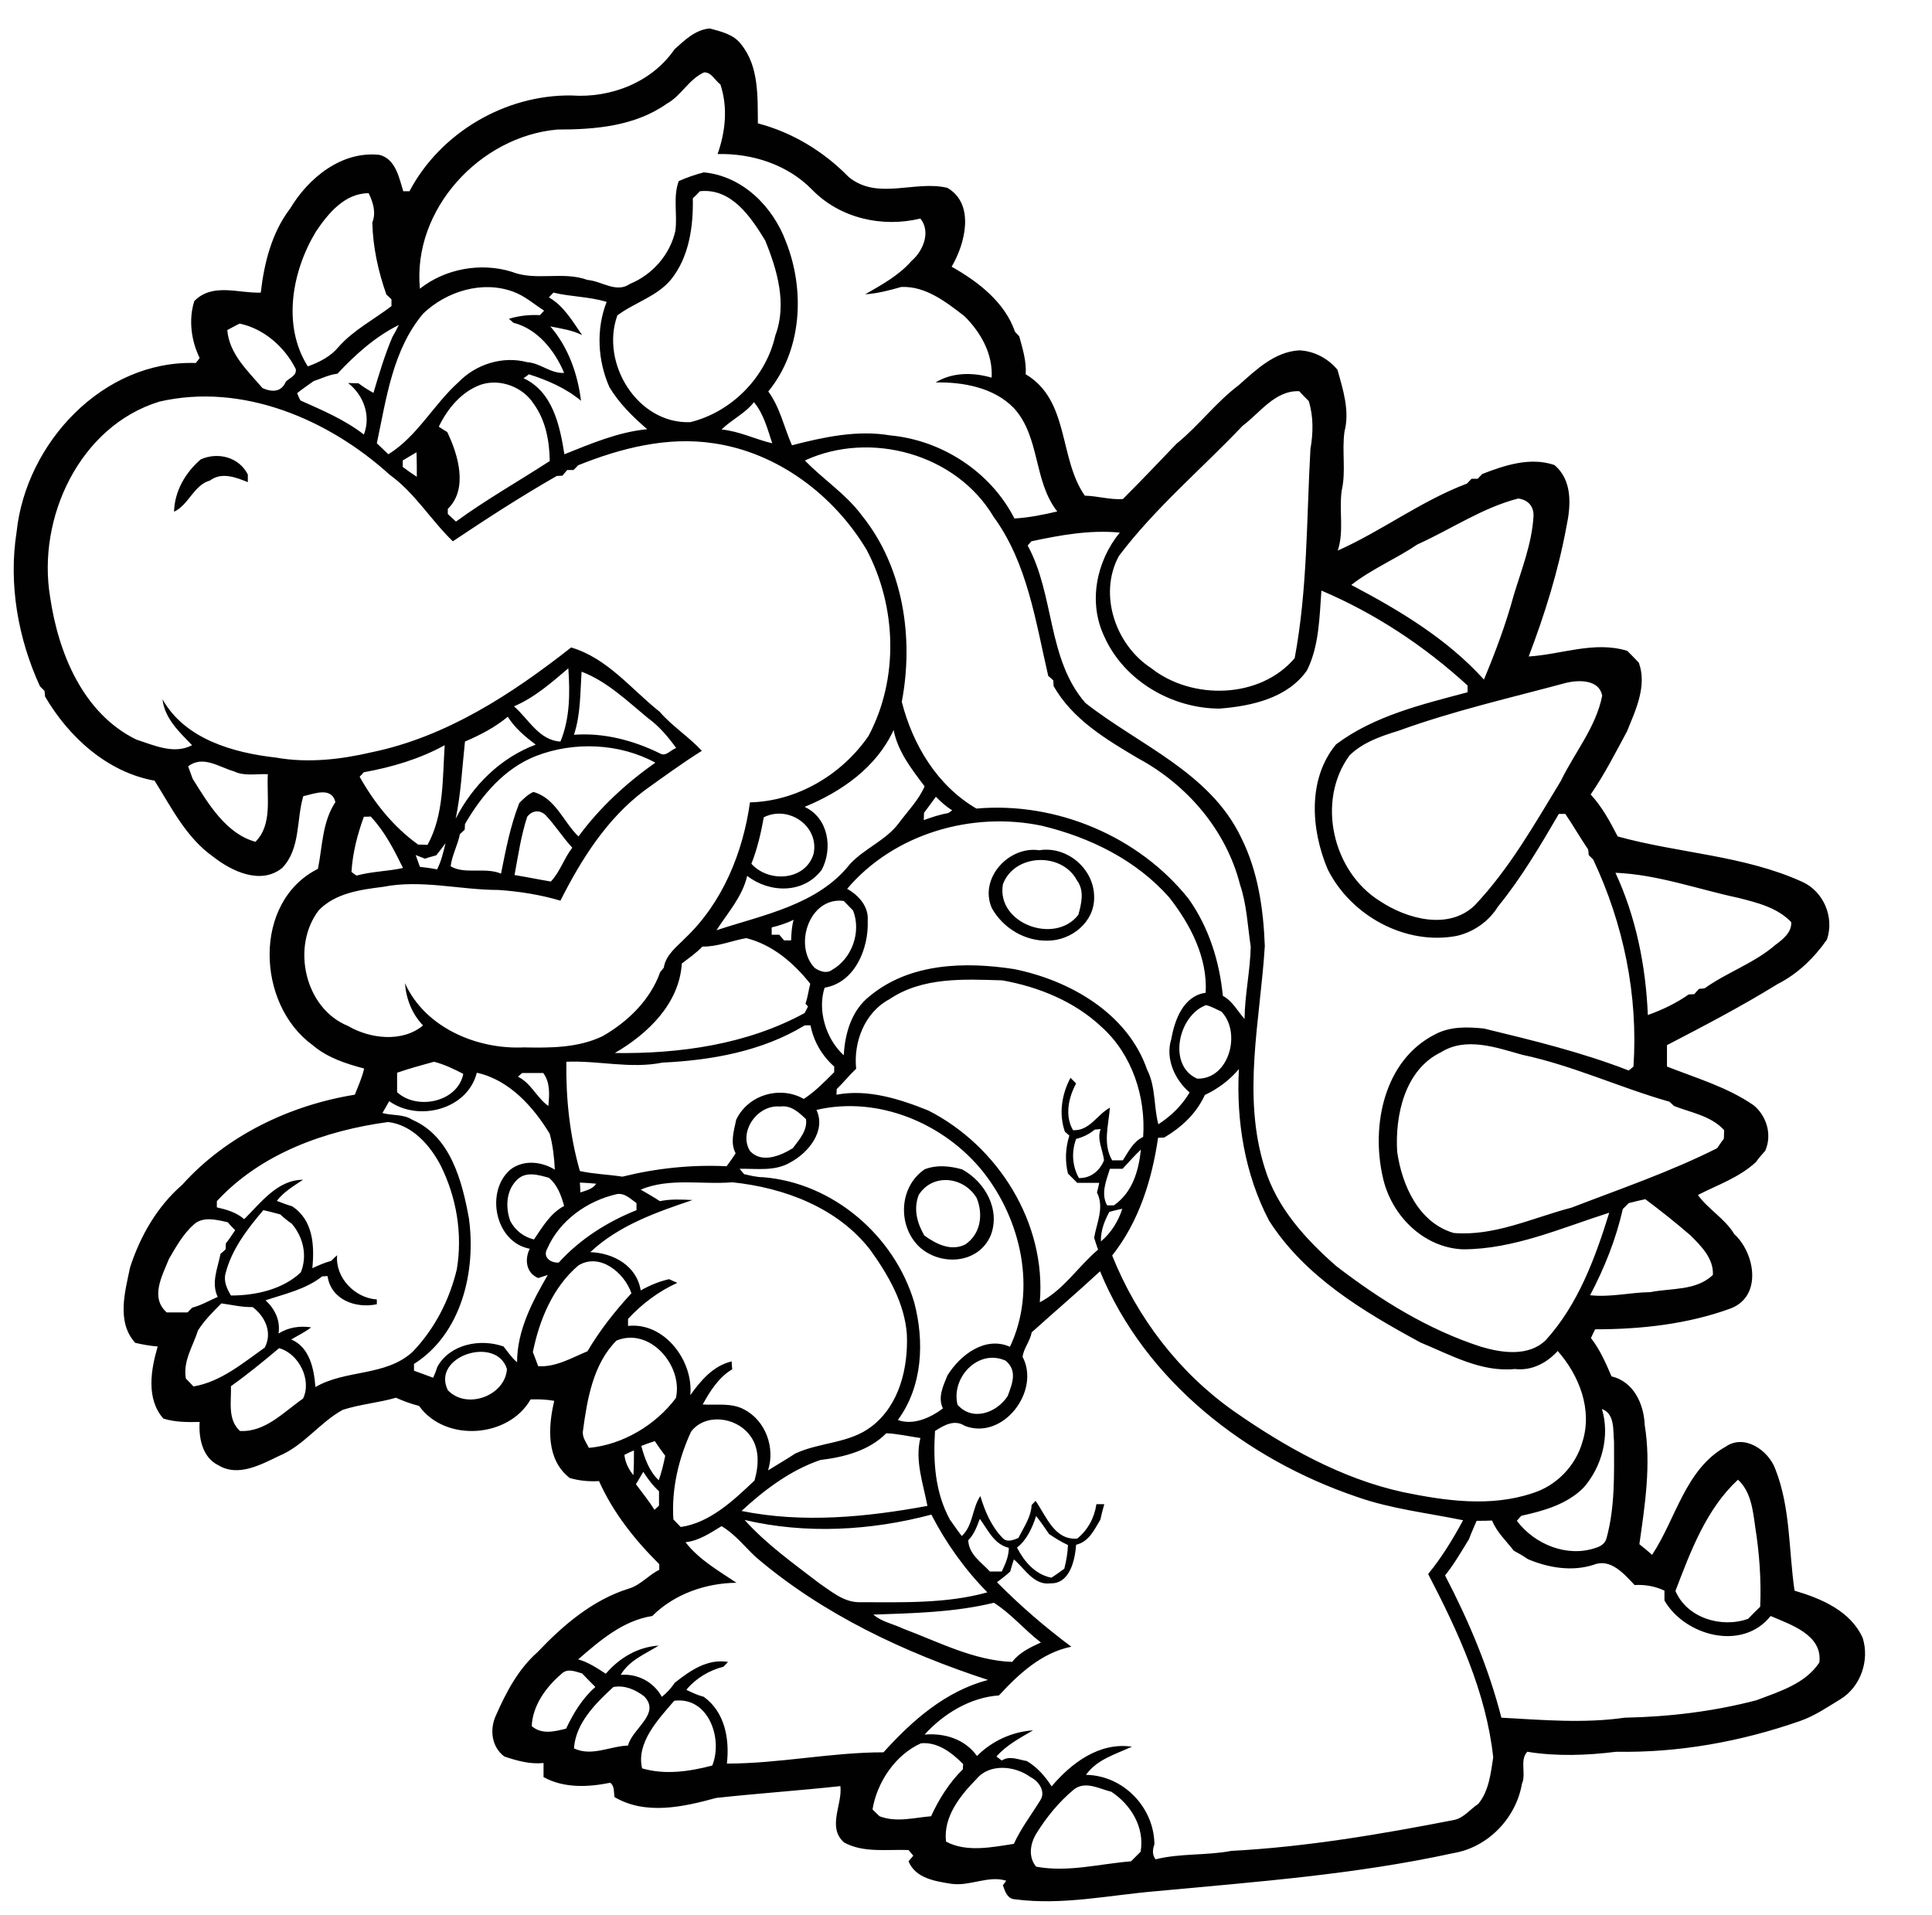 <?xml version="1.0" encoding="utf-8"?>
<!-- Generator: Adobe Illustrator 21.0.2, SVG Export Plug-In . SVG Version: 6.00 Build 0)  -->
<svg version="1.2" baseProfile="tiny" id="Layer_1" xmlns="http://www.w3.org/2000/svg" xmlns:xlink="http://www.w3.org/1999/xlink"
	 x="0px" y="0px" viewBox="0 0 686 680" overflow="scroll" xml:space="preserve">
<path fill="#010101" d="M326.2,424.3c-1.9,5-0.6,9.9,2,14.4c4.2,3,9.4,5.7,14.5,3.2c5.5-3.7,6.5-10.6,4.1-16.5
	C342.3,417.8,331.2,416.4,326.2,424.3 M328.3,415.2c4.3-1.7,8.9-1.2,13.3,0c8.1,4.4,13.7,14.2,10.2,23.4
	c-4.3,10.2-17.8,11.1-25.4,4.1C318.6,435.2,319.2,421.4,328.3,415.2 M356.1,314c-2.4,13.9,18.5,21.6,26.8,10.8
	c1.1-4,2.2-8.6-0.5-12.2C377,302.4,360.1,303.1,356.1,314 M352.2,322.5c-4.7-10.5,5.9-22.2,16.8-20.6c9.9-1.6,19.5,6.6,19.5,16.6
	c0.2,8.9-8.1,15.5-16.5,15.5C363.9,334.2,356.2,329.6,352.2,322.5 M71.3,163.1c6.1-2.7,13.6-0.8,16.7,5.4c0,0.7,0,2,0,2.7
	c-4.2-1.7-9.3-3.7-13.4-0.6c-5.9,1.7-7.5,8.6-12.8,11.1C62,174.4,65.8,167.8,71.3,163.1 M381.3,635.4c-5.3,4.4-9.7,9.8-13.3,15.6
	c-2.2,3.6-3,8.3-0.1,11.8c11.2,2.1,22.5-1,33.7-1.9c1.1-1.1,2.3-2.3,3.4-3.4c1.5-8.6-3.4-16.7-10.4-21.3
	C390.4,635.2,385.4,632.2,381.3,635.4 M346.7,631.7c-5.8,5.9-11.8,13.4-10.8,22.2c7.3,3.9,16.3,2,24.1,0.8
	c2.5-5.5,6.2-10.3,9.4-15.5c2-3.1-0.6-6.8-3.5-8.2C360.5,627,351.4,626,346.7,631.7 M309.8,642.5c0.8,0.8,1.7,1.6,2.5,2.4
	c6,2.3,12.2,0.5,18.3,0c2.8-6.1,6.5-12,11.3-16.7c0-0.5,0-1.3,0.1-1.8c-3.9-4-9.1-8-15-7.4C317.9,623.1,311.4,632.8,309.8,642.5
	 M239.4,603.9c-5.6,6.5-13.6,14.9-11.4,24c8.2,2.4,16.8,1.1,24.9-1C256.8,617.3,251.5,602.3,239.4,603.9 M217.8,599
	c-6.3,5.8-13.4,12.8-14,21.8c6.3,3,12.8-0.8,19.2-1c1.5-6.1,11.8-11.3,5.7-17.5C225.5,599.9,221.9,598.3,217.8,599 M199.3,594.4
	c-5.4,4.6-10.2,11.2-10.5,18.5c3.6,3.1,8.1,1.9,12.2,0.9c2.6-5.5,5.8-10.8,10.4-14.8c-1.6-1.6-3.2-3.2-4.7-4.8
	C204.2,593.5,201.5,592.2,199.3,594.4 M310.1,573.3c3,2.6,7.1,3.3,10.6,5c12.6,4.7,25,11.3,38.7,11.8c2.6-3.4,6.5-5.2,10.2-6.9
	c-5.8-4.4-10.5-10.2-16.7-14.1C338.9,572.5,324.5,572.8,310.1,573.3 M243.4,547.6c4.8,6.2,11.7,10.1,18.1,14.4
	c-10.9,0.1-22.1,4-29.9,11.8c-10.4,1.6-18.7,8.8-26.3,15.4c3.6,1,6.7,3.1,9.8,5.1c4.8-5.6,11.3-9.5,18.8-10
	c-4.8,3-10.5,5.2-13.5,10.4c6-0.5,11.7,2.5,14.6,7.8c1.8-1.4,3.3-3.1,4.6-5c5.4-4.3,11.6-8.6,18.9-7.4c-0.4,0.4-1.2,1.3-1.6,1.7
	c-5.1,1.3-9.8,4.1-13.2,8.2c2,1,4,1.9,6.2,2.5c7.5,5.4,9.2,15,8.2,23.7c18.6,0,37-4,55.6-4c10.2-11.3,22-21.7,37.1-25.7
	c-29.6-9.7-58.5-23.2-82.4-43.6c-4-3.7-7.4-8.2-12.2-11C252.2,544.3,248.2,547.1,243.4,547.6 M524.3,540c-0.9,2.2-1.9,4.3-2.7,6.5
	c-2.7,4.4-5.3,8.9-8.5,12.9c8.4,16.1,15.5,32.9,20,50.5c14.5,0.8,29.3,2.1,43.8,0c15.7-0.3,31.5-2.2,46.8-6.2
	c8.1-3.1,17.3-5.8,22.3-13.4c1.2-9.8-10.1-13.4-17.3-16.5c-10,12.6-30.4,7.1-37.7-5.5c0-1.1,0-2.3,0-3.5c-3.3-1.6-7-2.2-10.6-2
	c-3.7-3.9-8.5-9.6-14.5-7.2c-7.7,2.5-16.1,1.1-23.4-2c-1.6-1.1-3.3-2.1-5-3c-2.7-3.5-6-6.5-7.7-10.7C528,540,526.2,540,524.3,540
	 M347.9,539.3c-1,2.7-2,5.5-4.1,7.6c0.2,5,4.6,7.8,7.7,11.1c1.4,0,2.8,0,4.2,0c1.3-2.7,2.5-5.4,2.5-8.4
	C352.9,548.3,350.8,543.2,347.9,539.3 M367.9,538.3c-1.4,4.2-3.2,8.4-6.8,11.2c2.6,5,6.4,9.5,12.2,10.7c1.6-1,3.1-2.1,4.6-3.2
	c0.7-2.8,1.2-5.5,1.3-8.4c-2.4-1.1-4.6-2.5-6.7-3.9C371,542.5,369.5,540.3,367.9,538.3 M264.4,539.7c7.7,8.6,17.3,15.4,26.4,22.4
	c4.3,2.9,8.6,6.7,14.1,6.8c15.3,0,30.9,0.6,45.7-3.5c-8-8.1-14.7-17.5-19.9-27.6C309.2,543.5,286.2,544.8,264.4,539.7 M594.9,564.9
	c4.1,9.6,16.3,13.3,25.8,9.9c1.4-1.5,2.9-2.9,4.3-4.3c0.4-9.6-0.3-19.1-1.8-28.5c-0.8-5.8-1.5-12.4-6.1-16.6
	C605.8,535.9,600.3,550.8,594.9,564.9 M225.8,527c2.2,3,4.6,5.9,6.6,9.1c0.4-0.4,1.2-1.1,1.6-1.5c0-1.7,0-3.4,0-5.1
	c-2.2-2-4-4.4-5.6-6.9C227.5,524.1,226.7,525.6,225.8,527 M221.7,516.6c0.3,2.7,1.5,5.1,3.2,7.2c0.2-2.9,0.2-5.9,0.2-8.8
	C223.9,515.5,222.8,516,221.7,516.6 M227.7,513.4c1.2,4.4,2.8,9,6.2,12.2c1-2.8,1.7-5.7,2.3-8.7c-1.3-1.7-2.5-3.4-3.7-5.2
	C230.9,512.2,229.3,512.8,227.7,513.4 M314.7,508.9c-6.1,6.2-15,8.5-23.4,9.5c-10.6,3.6-19.9,10.6-28,18.1c21.8,4.4,44.3,2.2,66-1.8
	c-1.5-7.9-4.5-16.1-2.5-24.1C322.7,510,318.8,509.1,314.7,508.9 M245.4,508.3c-4.5,9.7-7,20.5-6.3,31.2c0.9,0.9,1.7,1.8,2.6,2.7
	c10.4-1.5,18.8-9.5,26.2-16.5c1.6-5.5,1.9-11.9-2-16.5C261,503.1,250.4,501.8,245.4,508.3 M568.8,500.3c2.9,9.6,0,20.5-6.5,27.9
	c-5.8,5.9-14.2,8.3-22.1,10c-0.4,0.4-1.2,1.3-1.6,1.8c6.3,8.4,17.9,13.1,28,9.6c1.7-0.5,3.3-1.5,3.8-3.3c3.1-11.2,2.7-22.9,2.7-34.4
	C572.7,508,573.5,502,568.8,500.3 M340,498.8c5.3,6,13.9,2.9,17.8-3.1c1.6-4.3,3.6-9.1-0.8-12.6C347.3,478.8,337.6,489.2,340,498.8
	 M159,493.6c6.7,7.1,20.4,2,21-7.5C176.3,474.1,153.1,481.5,159,493.6 M82,492.2c0.2,5.4-1.3,11.8,3.2,15.9
	c9,0.5,15.6-6.8,22.4-11.5c3.2-6.6-1.5-16-8.5-17.9C93.5,483.4,87.9,488,82,492.2 M218.9,476c-8.3,8.3-10.4,20.8-11.9,32
	c-0.4,2.3,1.2,4.2,2.1,6.1c12-1.1,23.7-8.1,30.9-17.7C242.6,484.9,230.7,471.1,218.9,476 M78.6,462.8c-3,3-6,6-8.3,9.6
	c-1.8,5.7-5.4,10.9-4.3,17.1c0.9,0.9,1.8,1.8,2.7,2.8c9.8-1.7,17.5-8.3,25.3-13.8c2.8-5.3,0.2-11-4.3-14.4
	C85.9,464.2,82.3,463.3,78.6,462.8 M366.3,473.1c-0.5,3.1-2.9,5.7-3.2,8.7c6.4,12.1-6.9,29.7-20.5,24.5c-3.7-2.4-7.3-0.3-10.6,1.8
	c-0.7,10.9,0,21.8,5.3,31.5c1.4,1.9,2.7,3.9,4.2,5.8c4.1-3.8,3.6-9.8,6.6-14.2c1.6,5.4,3.9,10.8,7.9,14.9c1.6,1.7,3.8,0.7,5.6,0
	c1.9-3.8,4.5-7.4,4.7-11.7c0.4-0.4,1-1.1,1.4-1.5c3.8,5.4,6.7,14.1,14.8,13.4c3.8-3.1,6.1-7.4,6.8-12.2c0.7,0,2.1,0,2.8,0
	c-0.5,1.8-1,3.6-1.4,5.5c-2.2,3.6-4,7.8-8.6,8.9c-0.4,5.4-2.2,13.9-9.1,13.7c-5.9,0.8-9.1-5.2-13-8.5c-0.5,1.4-0.9,2.9-1.3,4.3
	c-1.5,1.4-3.1,2.6-4.7,3.8c8.2,8.3,17,15.9,26.4,22.9c-10.5,2.1-18.7,9.7-25.7,17.3c-10.2,0.7-19.7,6.5-26.4,13.9
	c7.1-0.6,14.3,1.6,18.6,7.6c5.3-5.3,12.4-8.6,19.9-9.1c-4.6,2.7-9.4,5.2-13,9.3c0.5,0.3,1.4,1.1,1.9,1.4c2.8-1.8,5.9-0.3,8.9,0.2
	c3.7,2.2,6.5,5.4,8.8,9c7-8.3,17-15.8,28.5-14.1c-5.8,2.7-12.4,4.5-16.3,10c13.3,0.2,24.2,11.6,24.3,24.7c-0.7,1.8-0.8,3.7,0.4,5.3
	c8.7-2.2,18-1.3,26.9-3c26.6-1.4,53-5.9,79.2-11c3.5-0.8,5.6-3.8,8.5-5.7c3.8-4.6,4.4-10.8,5.3-16.5c-2.5-23.1-12.5-44.7-23.1-65.1
	c4.8-5.9,8.8-12.4,12.4-19.1c-12.6-2.6-25.5-4-37.7-8.3c-39.2-13.3-75.2-41.1-91.2-80.1C382.5,458.9,374.3,465.9,366.3,473.1
	 M205.4,449.3c-9.1,7.7-13.9,19.4-16.2,30.8c0.6,1.6,1.3,3.3,1.9,5c6.3,0.4,11.9-3,17.5-5.3c4.4-7.5,9.8-14.3,15.6-20.6
	C221.7,451.9,213,444.7,205.4,449.3 M68.8,434.8c-3.8,3.4-6.3,7.9-8.8,12.2c-2.4,6-6.8,13.7-0.8,19c2.5,0,4.9,0,7.4,0
	c0.4-0.4,1.2-1.3,1.7-1.7c3.1-0.8,6-2.5,9-3.8c-2.4-5,0-10.2,1-15.3c0.5-0.4,1.4-1.2,1.8-1.6c0-0.5,0.1-1.5,0.1-2.1
	c1.2-1.5,2.2-3.1,3.3-4.7c-0.9-0.9-1.8-1.8-2.6-2.8C76.9,433.1,72.1,431.8,68.8,434.8 M93.5,429.7c-5.6,6.6-11.2,13.8-13.4,22.4
	c-0.8,2.9,0.5,5.5,1.9,7.9c8.7,0,18.3-2.1,24.8-8.2c2.4-5.9,0.9-12.5-3.2-17.3c-1.5-1-2.8-2.1-4.1-3.3
	C97.5,430.7,95.5,430.1,93.5,429.7 M393.9,430.3c-1.8,3.3-3.1,6.8-3,10.5c3.6-3,6.2-7.2,7.6-11.6
	C396.9,429.5,395.4,429.9,393.9,430.3 M578.3,427.2c-0.7,0.7-1.4,1.4-2.1,2.1c-2.4,10.7-6.5,20.9-11.6,30.6c7.2,0.8,14.2-1,21.4-1.1
	c7.5-1.5,16.2-0.4,22.2-6.1c0.3-5.8-4.1-10.2-7.9-14c-5.2-4.5-10.6-8.8-16.1-12.9C582.2,426.2,580.3,426.7,578.3,427.2 M194.3,443.4
	c-1.7,3,1.2,5.1,4.1,4.9c7.5-8.3,17.3-14.5,27.6-18.6c0-0.6,0-1.9,0-2.5c-2.1-1.5-4.2-3.7-7-3.2
	C208.5,426.4,198.7,433.3,194.3,443.4 M227.5,422.4c2.3,1.4,4.6,2.6,6.8,4.1c3.8-0.8,7.7-0.6,11.6-0.4c-12.8,4.3-26.2,9-36.3,18.5
	c8.2,0.3,16.5,4.8,17.9,13.6c3.2-1.8,6.5-3.2,10.1-4c0.7,0.3,2.1,1,2.9,1.3c-6.6,3-12.5,7.4-17.5,12.8c0,0.6,0,1.9,0,2.5
	c13-1.4,23.3,12.5,22.1,24.6c3.7-5.2,8.2-10.5,14.7-12c0,0.7,0.1,2.1,0.2,2.8c-4.8,2.8-7.9,7.8-10.5,12.5c5,0.3,10.2-0.7,14.8,1.8
	c7.6,4,11,13.6,8.4,21.6c3.2-2,6.5-3.9,9.7-6c8.8-4.1,19.3-3.5,27.2-9.7c9.8-7.6,12.9-20.8,12.4-32.6c-0.8-11.1-6.6-21.1-13-30
	c-11.6-15-30.6-22.1-49-24C249.2,420.7,237.8,418.1,227.5,422.4 M205.9,419.9c0.1,0.9,0.1,2.6,0.2,3.5c2-0.7,4.4-1.2,5.6-3.1
	C209.8,420.1,207.9,420,205.9,419.9 M183.7,418.8c-4,3.8-4.3,9.8-2.5,14.8c1.8,3.3,4.7,5.6,8.4,6.5c3-4.4,5.8-9.3,10.7-11.9
	c-1-3.7-2.4-7.5-5.4-10C191.2,417.2,186.9,415.8,183.7,418.8 M398.6,415c-1.5,0-3,0-4.5,0c-1.3,4.2-3.3,8.8-1,13c0.6,0,1.8,0,2.4,0
	c6.6-4.6,8.8-12.2,9.6-19.8C402.8,410.3,400.8,412.7,398.6,415 M388.7,401.1c-1.9,1.6-4.2,2.7-6.6,3.3c-1.7,4.6-1.4,9.6,1,13.9
	c4.2,0.1,7.4-2.6,8.9-6.3c-0.4-3.7-2.6-7.4-1.2-11.1C390.2,401,389.2,401,388.7,401.1 M77,426.5c0,0.6,0,1.7,0,2.2
	c3.5,0.8,7,1.8,9.7,4.2c5.9-5.8,11.8-14,20.9-14c-3.3,2.2-6.9,4.3-9.3,7.5c1.8,0.7,3.6,1.4,5.4,1.9c7.5,4.9,8,13.9,7.2,22
	c2.2-1,4.4-2,6.7-2.6c0.7-0.7,1.4-1.4,2.1-2c-0.7,8,6.3,15.2,14.1,15.7c0,0.4,0,1.3,0,1.7c-7.5,1.6-16.3-1.6-17.5-10
	c-0.5,0-1.4,0.1-1.9,0.1c-5.8,4.6-13.2,6.2-20.1,8.5c3.3,3.1,5.3,7.1,4.6,11.8c3.5-2.2,7.5-2.8,11.6-2.2c-2.2,1.7-4.7,2.9-7.1,4.3
	c6.6,2.8,8.1,10.5,8.6,16.9c10.8-6.3,24.9-3.7,34.5-12.5c7.8-8.1,13.1-18.4,15.7-29.3c2.1-12.6-0.1-25.6-5.8-37
	c-3.8-7.2-10.1-14.3-18.6-15.3C115.6,401.4,92.7,409.5,77,426.5 M289.9,394.1c3.5,7.5-2.9,15.2-9.2,18.6c-5.5,3.3-12,2.2-18.1,2.3
	c0.4,0.5,1.2,1.4,1.6,1.9c2.2,0.5,4.5,1.1,6.8,1.1c24.8,2,46.6,20.8,53.6,44.4c3.7,13.9,3,29.9-5.8,41.8c5.5,2,11.6-0.8,16-4.1
	c-1.9-4,0.1-8,1.6-11.7c4.5-7.3,13.4-14.1,22.2-10.2c9.6-20.2,4-45.1-9.6-62.2C335.2,398.8,311.7,389,289.9,394.1 M266.3,408.7
	c4.2,4.5,10.8,1.7,15.2-1c2.3-3.1,5.2-6.2,4.7-10.3c-2.5-2.4-5.4-5.1-9.2-4.5C269,392.1,262.1,401.8,266.3,408.7 M185.4,381
	c-0.4,0.3-1.1,1-1.5,1.3c4.7,2.3,6.7,7.5,10.8,10.4c0.4-4,0.7-8.3-1.8-11.7C190.5,381,187.9,381,185.4,381 M169.3,380.9
	c-3.3,13.1-20.7,17.5-31.1,10.1c-0.8,1.4-1.6,2.8-2.4,4.2c3.5,1,7.4,0.3,10.6,2.4c13.6,5.9,17.7,21.8,20.1,35
	c2.6,18.7-2.6,41-19.5,51.7c0,0.6,0,1.8,0,2.4c2.3,0.8,4.6,1.7,6.8,2.5c0.6-1.3,1.1-2.6,1.5-3.9c4.5-8.1,15.3-10.1,23.5-7.2
	c1.5,1.9,2.9,4,4.8,5.6c0-11.3,5.4-21.5,10.9-31c-1.1,0.4-2.3,0.7-3.4,1.1c-4.3-1.8-4.9-6.6-3-10.4c-12.3-2.3-15.9-20.3-6.9-28.1
	c4.7-3.6,11-2.9,15.8,0c-0.2-4.3-0.7-8.6-1.8-12.7C189.4,393,180.8,383.4,169.3,380.9 M427.8,388.8c-3,6.6-8.3,11.5-14.4,15.1
	c-0.5,0-1.6,0.1-2.2,0.1c-2.2,15-6.8,29.8-16.3,41.8c8.8,22,23.7,41.5,43.1,55.2c18.2,12.7,38.2,24,60.1,28.8
	c15,3.1,31.1,5.4,46,0.4c8.5-2.6,15.4-9.7,17.8-18.3c3.6-11.4-1.2-23.6-8.8-32.2c-3.9,4.3-9.3,7.1-15.2,6.4c-12,1.2-22.8-5-33.5-9.4
	c-20.3-11-41.1-23.4-53.8-43.3c-8.6-16.4-11.7-35.4-10.7-53.8C436.6,383.5,432.5,386.6,427.8,388.8 M141,380.9c0,2.3,0,4.6,0,6.9
	c7,6.5,21.5,3.6,23.5-6.5c-3.3-1.7-6.8-3.4-10.4-4.3C149.7,378.2,145.3,379.4,141,380.9 M511.7,373.6c-12.9,6.2-16.4,22.4-15.6,35.4
	c1.7,11.8,7.6,25.2,20.1,28.8c14.5,1.2,28-5.4,41.8-9c17.4-6.7,35-12.7,51.7-21.1c0.8-1.2,1.6-2.3,2.4-3.4c0-1,0.1-2,0.1-3
	c-4.6-5.1-11.7-6.2-17.8-8.6c-0.4-0.4-1.2-1.1-1.6-1.5c-17.6-5-34.4-12.9-52.4-16.7C531.2,371.9,520.5,368.1,511.7,373.6
	 M285.7,364.1c-15.1,9.2-33.2,12.4-50.5,13.2c-11.4,2.3-22.7-0.8-34.1-0.3c-0.2,13,1.2,26.2,4.8,38.8c5,1.1,10,1.2,15.1,2
	c12.1-3,24.5-4.3,37-3.7c1.1-1.5,2.2-3,3.2-4.6c-2-3.8-0.6-8,0.2-11.9c4.2-8.9,15.6-12.2,24-7.4c4-2.6,7.4-6.1,10.8-9.5
	c0-0.5,0-1.5,0-2c-4.3-3.8-7.3-8.9-8.4-14.6C287.2,364,286.2,364.1,285.7,364.1 M425.1,383c11.3,0.3,15.8-16.3,8.6-23.8
	c-1.8-0.8-3.6-1.9-5.5-2.3C418.3,360.6,414.5,378.4,425.1,383 M315.8,354.8C307,359.5,303,370,304,379.5c-2.5,2.3-4.5,4.9-6.9,7.2
	c0,0.5-0.1,1.5-0.1,2c11.1-2.1,22.4,1.5,32.6,5.6c24.8,12.6,42,40,39.6,68.1c8.4-4.3,13.6-12.7,20.7-18.7c-0.5-1.4-1-2.8-1.4-4.2
	c0.9-5.4,3.7-10.7,1-16.1c0.3-1.1,0.6-2.3,0.8-3.4c-2.6,0-5.2,0-7.8,0c-1.1-1.1-2.2-2.2-3.3-3.3c-1.1-4.5-0.9-9.1,0.5-13.5
	c-0.4-0.3-1.2-1-1.6-1.4c-2.2-6.3-1.1-13.3,2-19.1c0.7,0.7,1.3,1.3,2,2c-2.7,5-4.1,11.4-1.1,16.6c5.9,0.3,8.5-5.5,13.1-8
	c-0.5,6.3-2.6,12.9,0.8,18.7c1.3,0,2.5,0,3.8,0c2-3.1,3.7-6.7,7.2-8.3c1-14.2-3.9-29.3-14.7-39c-9.6-9.1-22.4-14.3-35.3-16.6
	C342.4,347.7,327.7,346.8,315.8,354.8 M249.4,336.1c-2.2,2.3-4.8,4.1-7.3,6c-0.9,14.3-12.1,25-23.8,31.8c23,0.3,46.9-3,67.4-14.2
	c0.3-0.6,0.9-1.7,1.2-2.3c-0.2-0.3-0.7-0.8-0.9-1c0.8-2.3,1.1-4.8,1.7-7.1c-5.9-7.4-13.3-13.8-22.7-16.2
	C259.8,334,254.8,336.2,249.4,336.1 M274,329.3c0,0.7,0,2,0,2.6c0.7,0,2,0,2.7,0c0.4,0.5,1.3,1.5,1.7,2c0.6,0,1.9,0,2.5,0
	c0.1-2.4,0.2-4.9,0.9-7.3C279.3,327.8,276.6,328.7,274,329.3 M289.3,343.7c1.8,1.2,4.2,2.1,6.1,0.7c7.1-4,10.5-13.5,7.5-21.1
	c-1.1-1.1-2.2-2.3-3.3-3.4C287.4,318.3,281.6,335.8,289.3,343.7 M573.6,309.9c7.3,15.7,10.8,33.2,11.5,50.5
	c5.1-1.8,10.1-4.2,14.5-7.3c0.5,0,1.5-0.1,2-0.1c0.4-0.5,1.3-1.5,1.7-1.9c0.5,0,1.5-0.1,2-0.2c8-5.7,17.6-8.9,25.1-15.4
	c2.6-1.9,5.9-4.5,5.6-8.1c-5-5.2-12.1-6.9-18.8-8.6C602.7,315.7,588.5,310.5,573.6,309.9 M154.9,303.7c-1.3,0.4-2.7,0.7-4,1.2
	c-1.1-0.4-2.2-0.9-3.3-1.3c0.5,1.4,1,2.8,1.5,4.2c2,0.2,4.1,0.5,6.1,0.9c1.5-2.9,2.2-6.1,3-9.3C157.1,300.9,156,302.3,154.9,303.7
	 M300.8,315.6c4.1,2.3,7.7,6.3,7.3,11.3c0.4,9.8-4.5,22-15.3,23.8c-2.6,7.9,0.4,18.2,6.8,24c0.4-7.8,2.8-16,9.2-21
	c14.2-11.8,33.9-12.3,51.3-9.6c19.8,4,40.3,15.7,47.2,35.7c3.1,6,2.3,13,4,19.4c4.5-2.9,8.4-6.7,11.1-11.3c-5.3-4.5-8.7-12.1-6.5-19
	c1.2-6.8,4.3-15.3,12.2-16.4c0.7-12.5-5.4-24.2-12.9-33.8c-11.7-13.3-28.2-21.4-45.3-25.5C345.1,288,317.4,296,300.8,315.6
	 M129.2,290c-2.3,6.3-4,12.9-4.4,19.6c0.4,0.3,1.3,1,1.8,1.3c5.4-1.5,11.1-1.5,16.5-2.7c-3.2-6.5-6.5-13-11.5-18.3
	C131.1,290,129.8,290,129.2,290 M271.2,290.2c-1,5.6-2.3,11.2-4.4,16.5c6.2,6.9,19.3,6,22.1-3.6
	C290.9,293.2,279.9,285.8,271.2,290.2 M187.2,290c-2.2,6.7-3.2,13.7-4.5,20.7c4.3,0.7,8.6,1.6,12.9,2.3c3.3-3.5,4.7-8.3,7.6-12
	c-3.4-3.7-6.1-8-9.5-11.6C191.6,287.4,188.9,287.8,187.2,290 M332.3,282.9c-1.4,1.9-2.8,3.9-4.2,5.7c0,0.6-0.1,2-0.1,2.6
	c2.8-1,5.7-2,8.7-2.5c0.4-0.2,1-0.7,1.4-1C335.9,286.4,334.1,284.7,332.3,282.9 M66.8,272.1c0.5,1.5,1.1,2.9,1.6,4.4
	c5.5,8.8,11.8,19.5,22.3,22.4c6.2-6.2,3.9-16,4.4-24c-4-0.2-8.3,0.8-12-1C77.6,272.3,72.1,268.1,66.8,272.1 M190.4,268.4
	c-11.3,4.4-19.4,14-25.3,24.2c0,0.5-0.1,1.5-0.1,2c-0.4,0.4-1.3,1.2-1.7,1.6c-0.8,3.9-2.8,7.5-3.3,11.4c5.1,3,12.2,0.2,17.9,2.6
	c1.7-8.5,3.3-17,6.5-25.1c1.5-1.5,3-3,5-3.9c7.9,2.2,10.6,10.6,16,15.8c7.5-10.2,16.9-18.9,27.3-26.2
	C220,263.9,203.9,263.2,190.4,268.4 M129.2,274.2c-0.4,0.4-1.1,1.2-1.5,1.6c5.2,9.3,12.1,17.9,20.8,24.1c1.1,0,2.2,0,3.3,0.1
	c5.9-10.7,5.3-23.6,6.1-35.4C149,269.5,139.2,272.4,129.2,274.2 M285.7,286.5c8.4,3.9,10.1,14.6,6.1,22.3
	c-6.4,8.6-18.5,8.4-26.5,2.2c-1.7,7.4-6.9,13.1-10.9,19.3c16.7-5.5,36-9,47.4-23.5c5.2-5.6,12.8-8.4,17.4-14.6c3.1-4.2,7-8.1,9.1-13
	c-4.6-6.1-9.5-12.3-11-20C311.2,272.5,298.8,281.1,285.7,286.5 M165.1,263.3c-1,9.2-1.4,18.3-3.3,27.4c6-11.8,15.9-21.6,28.4-26.3
	c-3.8-2.9-7.4-5.9-9.9-9.9C175.7,258.3,170.5,261,165.1,263.3 M556.3,242.4c-20,5.4-40.3,10-59.8,17.1c-6.2,1.9-12.6,4.1-17.3,8.7
	c-11.9,16.2-6,41.3,10.7,51.7c9.6,6.4,24.4,10.5,33.7,1.6c12.4-13.1,21.3-28.9,30.6-44.2c4.9-10.1,12.5-19.1,14.7-30.3
	C567.8,241.3,560.8,241.4,556.3,242.4 M206.5,238.5c-0.5,7.5-0.3,15.1-2.7,22.4c10.6-0.8,21.2,2,30.7,6.7c2,1.1,3.7-1.4,5.6-2
	c-2.9-4-6-7.7-10-10.6C222.7,248.9,215.5,241.9,206.5,238.5 M182.5,250.8c5.2,4.5,8.9,12.1,16.5,12.5c3.4-8.2,3.4-17.3,2.8-26
	C195.8,242.4,189.8,247.7,182.5,250.8 M366.2,192.2c-0.3,0.4-1,1.1-1.3,1.5c9.6,17.6,6.9,40.3,20.5,55.9
	c19.1,15,44.2,24.6,55.3,47.8c6,12,7.9,25.3,8.4,38.5c-1.6,26.2-8.2,53.1,0,78.9c4.3,14.1,14.5,25.2,25.3,34.7
	c15.6,12,32.6,22.6,51.5,28.7c7.4,2.2,16.9,3.6,23-2.4c11.5-12.7,17.5-29.1,22.5-45.2c-17,5.4-33.9,13-52,13
	c-14.1-0.6-25.5-12.2-28.4-25.6c-4.2-18.3,0.4-41.5,18.5-50.7c5.4-2.9,11.5-2.7,17.4-2.1c17.3,4.2,34.7,8.4,51.4,14.9
	c0.4-0.3,1.3-1,1.7-1.4c1.7-25.3-3.5-50.6-14.3-73.5c-0.4-0.4-1.2-1.2-1.6-1.6c0-0.5-0.1-1.5-0.2-2c-2.8-4.1-5.3-8.5-8.1-12.6
	c-0.6,0-1.7,0-2.3,0c-6.6,11.3-13.3,22.7-21.6,32.9c-3.3,5.3-8.6,9-14.6,10.4c-18.3,3.5-37.7-7.2-45.9-23.7c-5.9-14-7.2-32,3-44.3
	c13.6-10.2,30.6-14.2,46.7-18.5c0-0.6,0-1.8,0-2.4c-15.3-14-32.8-25.6-51.9-33.7c-0.7,9.5-0.8,19.6-5.1,28.3
	c-6.9,9.9-19.7,12.7-31,13.6c-17,0-34-9.9-41-25.6c-5.8-12.2-2.8-26.7,5.5-36.9C386.9,188.1,376.5,190,366.2,192.2 M503.3,193.3
	c-7.7,5.2-16.2,8.7-23.5,14.4c17.1,9,34,19.1,47.1,33.6c4.1-9.8,7.8-19.7,10.6-30c2.8-9.2,6.4-18.2,7-27.9c0.2-3.6-1.9-5.9-5.4-6.4
	C526.3,180.3,515.3,187.9,503.3,193.3 M143,163.5c0,0.6,0,1.7,0,2.3c1.6,1.2,3.3,2.4,5,3.5c0-2.9,0-5.8-0.1-8.7
	C146.3,161.5,144.7,162.5,143,163.5 M285.8,163.5c6.3,6.6,14.6,11.9,20.2,19.5c14.8,18.3,18.5,43.6,14.2,66.2
	c3.9,15.3,12.6,29.8,26.5,37.9c28.3-2.5,57.6,9.8,75.3,32c7.2,10.1,11,22.2,12.2,34.5c3.4,1.8,5.2,5.4,7.7,8.2
	c0.1-8.6,2-17,2.2-25.6c-1.1-7.4-1.4-15-3.8-22.1c-4.9-19.3-18.8-35.5-36.3-44.9c-11.3-6.7-23.2-13.8-29.9-25.6c0-0.5-0.1-1.5-0.1-2
	c-0.4-0.4-1.3-1.2-1.8-1.6c-4.5-19.4-7.4-40.1-19.4-56.5C339.5,161.1,309,152.8,285.8,163.5 M256.2,152.5c6.3,0.6,12,3.5,18,4.9
	c-1.7-5.1-3-10.4-6.5-14.6C264.6,146.8,259.9,148.9,256.2,152.5 M56.6,142.6C28.2,151.3,13.1,184,17.8,212
	c2.9,19.8,11.6,41.3,30.6,50.6c6.2,2,13.4,5.4,19.8,2c-4.3-4.5-9.7-9.3-10.5-16.3c8,14.2,25.2,19,40.3,20.7c11.3,2,22.9,0.7,34-1.9
	c26.6-5.5,49.8-20.7,70.8-37.2c12.9,3.8,21.3,14.8,31.4,22.8c4.5,5.2,10.4,8.9,15,13.9c-7,4.4-13.7,9.3-20.4,14.1
	c-13.3,10-22.4,24.4-29.8,39.1c-7.1-2.1-14.6-3.3-22-3.8c-13.7,0-27.4-3.8-41-1.1c-8,1-16.9,2.2-22.8,8.3
	c-9.9,12.9-5,34.9,10.4,41.1c7.8,4.6,19.4,5.9,26.6-0.2c-3.9-4.1-6-9.4-6.4-15c7.1,15.8,25.6,23.6,42.2,22.8c9.4,0.2,19.3,0.2,28-4
	c8.9-5.1,16.9-12.8,20.4-22.7c0.3-0.4,1-1.2,1.3-1.6c0.7-4.6,4.6-7.4,7.6-10.5c13.3-12.6,20.5-30.4,23-48.2
	c16.8-0.4,32.7-9.9,42.1-23.6c10.8-20.3,10-45.9-0.7-66.1c-11.6-19.4-31.6-34.5-54.3-37.8c-16.4-2.5-32.9,1.7-48.1,7.8
	c-0.4,0.4-1.2,1.3-1.7,1.7c-0.6,0-1.7,0-2.2,0c-0.4,0.5-1.3,1.5-1.7,2c-0.5,0-1.5,0.1-2,0.1c-12.6,7.2-24.8,15.1-36.9,23.2
	c-7.8-7.5-13.5-17.2-22.4-23.6C116.7,148.9,86.1,135.8,56.6,142.6 M441.2,151.2c-14.6,15.4-31,29.1-43.9,46.2
	c-7.4,13.6-1.2,31.6,11.4,39.8c14.5,11.5,38.7,11,51-3.5c4.6-24.5,4.2-49.5,5.6-74.3c1-5.6,1.1-11.5-0.6-17
	c-1.2-1.2-2.3-2.3-3.4-3.5C452.7,138.6,447.5,146.5,441.2,151.2 M170.7,136.6c-6.9,2.5-11.8,8.5-14.9,14.9c1,0.7,2,1.3,3,1.9
	c3.9,8.1,7.5,20.2,0.2,27.3c0,0.5,0,1.4,0,1.8c1,0.9,1.9,1.8,2.9,2.7c10.7-7.8,22.2-14.3,33.3-21.5c-0.1-7-1.4-14.4-5.7-20.3
	C185.7,137.4,177.5,134.3,170.7,136.6 M119.8,132.7c-2.9,0.3-5.6,1.7-8.4,2.6c-2,1.4-4,2.8-5.9,4.3c0.4,0.9,0.7,1.8,1.2,2.6
	c7.8,3.5,15.7,6.8,22.5,12.1c2.6-6.7-0.1-14-5.6-18.3c1.2,0,2.5,0.1,3.7,0.1c1.7,1.3,3.5,2.4,5.3,3.4c2-6.7,4-13.5,6.8-20
	c0.8-1.3,1.5-2.7,2.2-4.1C133.1,119.6,126.1,126,119.8,132.7 M80.7,117.2c0.7,8.5,7.3,14.5,12.5,20.6c3.4,1.5,6.7,1.5,8.3-2.3
	c1.3-1.3,4-2.2,3.5-4.5c-3.9-7.8-11.3-14.3-19.9-16.1C83.6,115.6,82.1,116.5,80.7,117.2 M196.5,103.9c-0.4,0.4-1.2,1.3-1.6,1.7
	c5.3,3,8.4,8.5,11.8,13.4c-3.5-1.8-7.4-2.3-11.3-3.1c6.4,7.4,9.7,16.8,10.9,26.4c-5.4-4.5-11.9-7.3-18.5-9.4c-0.6,0.5-1.3,1-1.9,1.4
	c10.4,4.8,12.9,16.9,14.5,27c9.5-3.8,19.1-7.9,29.4-8.9c-5.1-4.4-9.9-9.1-13.4-14.9c-4.2-9.5-4.8-20.6-1-30.3
	C209.2,105.3,202.7,105.4,196.5,103.9 M150.3,111.3c-10.9,12.9-13.1,30.2-16.5,46.1c1.4,1.3,2.7,2.6,4.1,3.9
	c10.3-6.4,16-17.6,24.9-25.6c6.2-6.4,15.7-9.4,24.4-7.1c4.7,0.3,8.3,4.1,13.1,3.8c-3.3-7.9-9.4-15.6-18-17.8c-0.4-0.4-1.2-1-1.6-1.4
	c3.6-1.1,7.3-1.5,11-1.3c0.4-0.4,1.1-1.2,1.5-1.6c-3.6-2.3-6.8-5.2-10.9-6.7C171.3,99.5,158.6,103.4,150.3,111.3 M112.2,82.2
	c-8.5,14-12.1,33.4-2.9,47.9c4.1-1.5,8.1-3.5,10.9-6.9c5.3-6,12.5-9.7,18.8-14.5c0-0.6,0-1.8,0-2.4c-0.4-0.4-1.3-1.3-1.8-1.7
	c-2.9-8.2-4.8-16.9-5-25.6c1.4-3.5,0.3-7.1-1.3-10.4C122.4,68.6,116.5,75.8,112.2,82.2 M248.5,67.9c-0.8,0.9-1.6,1.7-2.5,2.5
	c0.2,10-1.3,20.8-7.7,28.8c-5,6.1-13,8.2-19.1,12.8c-6.1,17,7.2,38.6,25.9,37.9c14.7-3.6,26.9-16,30.2-30.8
	c4.2-11.1,0.7-23.2-3.6-33.7C266.6,77,259.7,66.7,248.5,67.9 M236.8,36.8c-11.3,8-25.4,9.2-38.9,9.2c-27.5,2.4-51.5,28.4-48.8,56.5
	c9-7.1,21.6-9.4,32.6-6c8.6,3.4,18.2-0.3,26.9,2.9c5.1,0.4,10.2,4.8,15.1,1.4c8-3.3,14.2-10.4,16.1-18.8c0.8-5.9-0.9-12,1.2-17.7
	c2.9-1.3,5.9-2.3,8.9-3.1c13.8,1.3,24.6,12.2,29.2,24.7c6.8,17.2,5.7,38.5-6.3,53.1c4.2,5.7,5.6,12.8,8.4,19.1
	c11.3-2.9,23.2-5.5,34.9-3.5c18.4,1.7,35.7,13,44.1,29.5c5.1-0.3,10.2-1.3,15.2-2.5c-8.5-10.8-6-26.4-15.4-36.7
	c-7.1-7.3-18-9.3-27.8-9.1c6-3.7,13.4-3.6,19.9-1.7c0.5-8.4-3.8-16-9.6-21.8c-6.5-5-13.8-10.8-22.5-10.4c-4.2,1.2-8.4,2.3-12.8,2.6
	c5.9-3.4,12-6.7,16.5-11.9c4.1-3.5,6.9-10.3,3.1-15c-13.6,3.3-28.6-0.1-38.5-10.3c-8.7-8.9-21.3-12.9-33.5-12.6
	c2.8-8,3.7-16.5,1-24.7c-1.9-1.4-3.2-4.4-5.8-4.3C244.6,28.1,241.9,34,236.8,36.8 M239.5,17.5c3.7-3.3,7.3-6.9,12.5-7.4
	c4,1.1,8.6,2.1,11.2,5.7c6.3,7.8,5.8,18.5,5.9,28c12.2,3.2,23.3,9.9,32.2,19c10.2,8.5,23.6,1.1,35.1,3.9c9.9,5.8,6.3,19.9,1.5,28
	c9.4,5.3,18.9,12.6,22.5,23.1c0.4,0.4,1.1,1.2,1.5,1.6c1.2,4.4,2.6,8.8,2.3,13.5c15.6,9.2,11.7,29.9,21,43.1
	c4.5,0.1,8.9,1.5,13.5,1.2c6.4-6.4,12.7-13,19-19.6c7.9-6.4,14-14.7,22.1-20.8c6.2-5.5,12.8-11.9,21.5-12.4
	c5.3,0.2,10.3,2.9,13.6,6.9c2,7.1,4.4,14.6,2.5,21.9c-1,7,0.6,14.1-1,21c-1,7.1,0.9,14.4-1.4,21.3c15.7-7,29.7-17.7,45.9-23.8
	c0.4-0.4,1.2-1.3,1.6-1.7c0.5,0,1.6,0,2.2,0c0.4-0.4,1.2-1.3,1.6-1.7c8-3.1,17-6.1,25.6-3.2c6.5,5.4,5.9,14.4,4.3,21.9
	c-2.9,15.8-7.7,31.1-13.4,46.1c11.6-0.7,23.3-5.6,35-2c1.4,1.4,2.8,2.8,4.1,4.2c3,8.2-1.1,16.8-4.2,24.4c-4.1,7.6-8,15.3-12.9,22.4
	c4.1,4.4,6.9,9.7,9.6,14.9c21.7,6,44.8,6.7,65.5,16.1c7.6,3.4,11.5,12.6,8.8,20.5c-4.5,6.5-10.4,12.2-17.5,15.8
	c-12.8,7.9-26,14.8-39.3,21.7c0,2.5,0,5.1,0,7.6c10.4,4.1,21.4,7.3,30.7,13.7c4.7,3.8,6.7,10.5,4.2,16.2c-1.2,1.3-2.3,2.6-3.3,4
	c-5.9,5.5-13.6,8.1-20.6,11.7c3.3,4.8,9.6,8.4,12.9,13.9c7.4,6.8,10,22.1-1.3,26.4c-15.3,5.6-31.9,7.4-48.1,7.4c-0.5,1-1,2-1.5,3.1
	c3.2,4.1,5.3,8.9,7.3,13.6c7.9,1.9,11.5,9.8,11.8,17.3c2.3,14.1,0.1,28.3-1.9,42.3c1.5,1.2,3,2.4,4.5,3.8
	c8.5-12.8,11.8-30.4,26.1-38.4c6.7-4.7,15.3,1.3,17.7,8c5.4,13.7,4.7,28.8,6.8,43.1c9.5,2.8,19.9,7.2,24.2,16.8
	c2.5,7.9-0.7,17.4-8,21.8c-4.6,2.8-9.1,5.9-14.3,7.7c-20.9,7.3-43,11.3-65.2,10.9c-10.4,1.3-21.2,1.7-31.6,0
	c-2.8,3-0.3,7.8-1.9,11.4c-2.1,12.2-12.1,22.6-24.4,24.6c-34.7,7.6-70.2,10.2-105.4,13.5c-16.7,1.4-33.4,5.1-50.1,2.9
	c-2.8-0.1-3.6-2.7-4.4-5c0.3-0.4,0.9-1.2,1.2-1.6c-6.3-2-12.8,2-19.4,1.1c-5.7-0.9-12.8-1.9-15.3-8c0.4-0.5,1.3-1.5,1.7-2
	c-0.4-0.5-1.3-1.5-1.7-2c-7.6-0.3-16,1.1-22.9-2.7c-6.1-5.4-0.5-13.5-1.3-20c-14.7,1.6-29.5,2.6-44.1,4.2c-11.7,3.2-25,6.2-36.1-0.3
	c-0.3-1.8,0.1-3.8-1.5-5.1c-7.8,1.6-16.5,2-23.7-2c0-1.7,0-3.3,0-5c-4.8,0.5-9.4-0.8-13.9-2.3c-4.6-3.4-5.3-9.7-3-14.6
	c3.6-8.2,7.9-16.4,14.7-22.4c9.1-9.6,19.6-18.6,32.4-22.6c4.2-1.2,7-4.8,10.9-6.7c0-0.5,0-1.5,0-2c-8.6-8.5-16.4-18.3-21.4-29.5
	c-3.5,0.2-7-0.1-10.4-1.1c-8.4-6.5-7.7-18.1-5.5-27.4c-2.8-0.5-5.6-0.6-8.4-0.5c-7.8,13.7-30.3,15.3-39.6,2.3
	c-2.8-0.7-5.5-1.7-8.2-2.9c-6.2,1.8-12.7,2.3-18.9,4.3c-8.2,4.5-13.9,12.8-22.7,16.4c-6.4,3.1-14.5,7.5-21.4,3.3
	c-5.7-2.7-7.1-9.7-6.7-15.4c-4.3,0.1-8.7,0.1-12.9-1.2c-6.2-7.1-4.4-17.4-2-25.6c-2.7-0.2-5.4-0.7-8-1.3c-6.7-7.5-3.6-18.1-1.8-26.8
	c3.6-11.1,9.6-21.6,18.5-29.3c15.7-17.5,38.3-28.3,61.3-32c1.2-3.1,2.6-6.1,3.3-9.3c-6.5-1.7-13.2-3.9-18.4-8.4
	c-19.8-14.4-21.3-50.8,2-62.5c1.6-7.9,1.5-16.6,6.2-23.7c-1.4-5.6-7.6-2.9-11.4-2.1c-2.5,8.3-0.9,18.6-7.5,25.5
	c-7.6,6.1-17.9,1.2-24.5-4c-9.5-6.7-14.8-17.4-20.8-27c-16.8-3-30.5-15.5-38.9-29.9c0-0.5-0.1-1.5-0.2-2c-0.4-0.4-1.2-1.2-1.6-1.6
	c-7.8-17-11.2-36.3-8.3-54.8c3.3-31.6,30.7-61.1,63.6-60c0.4-0.4,1.1-1.3,1.4-1.8c-3-6.1-4-13.6-1.9-20.2c6.5-6.6,15.7-2.7,23.6-3
	c1.2-10.5,3.9-21.3,10.4-29.8c6.5-10.9,18.3-20.6,31.8-19.1c5.7,1.5,6.9,8.1,8.4,12.9c0.5,0,1.6,0,2.2,0c11-20.8,34-34.3,57.5-34
	C216.9,34.9,231.5,29.2,239.5,17.5"/>
</svg>
